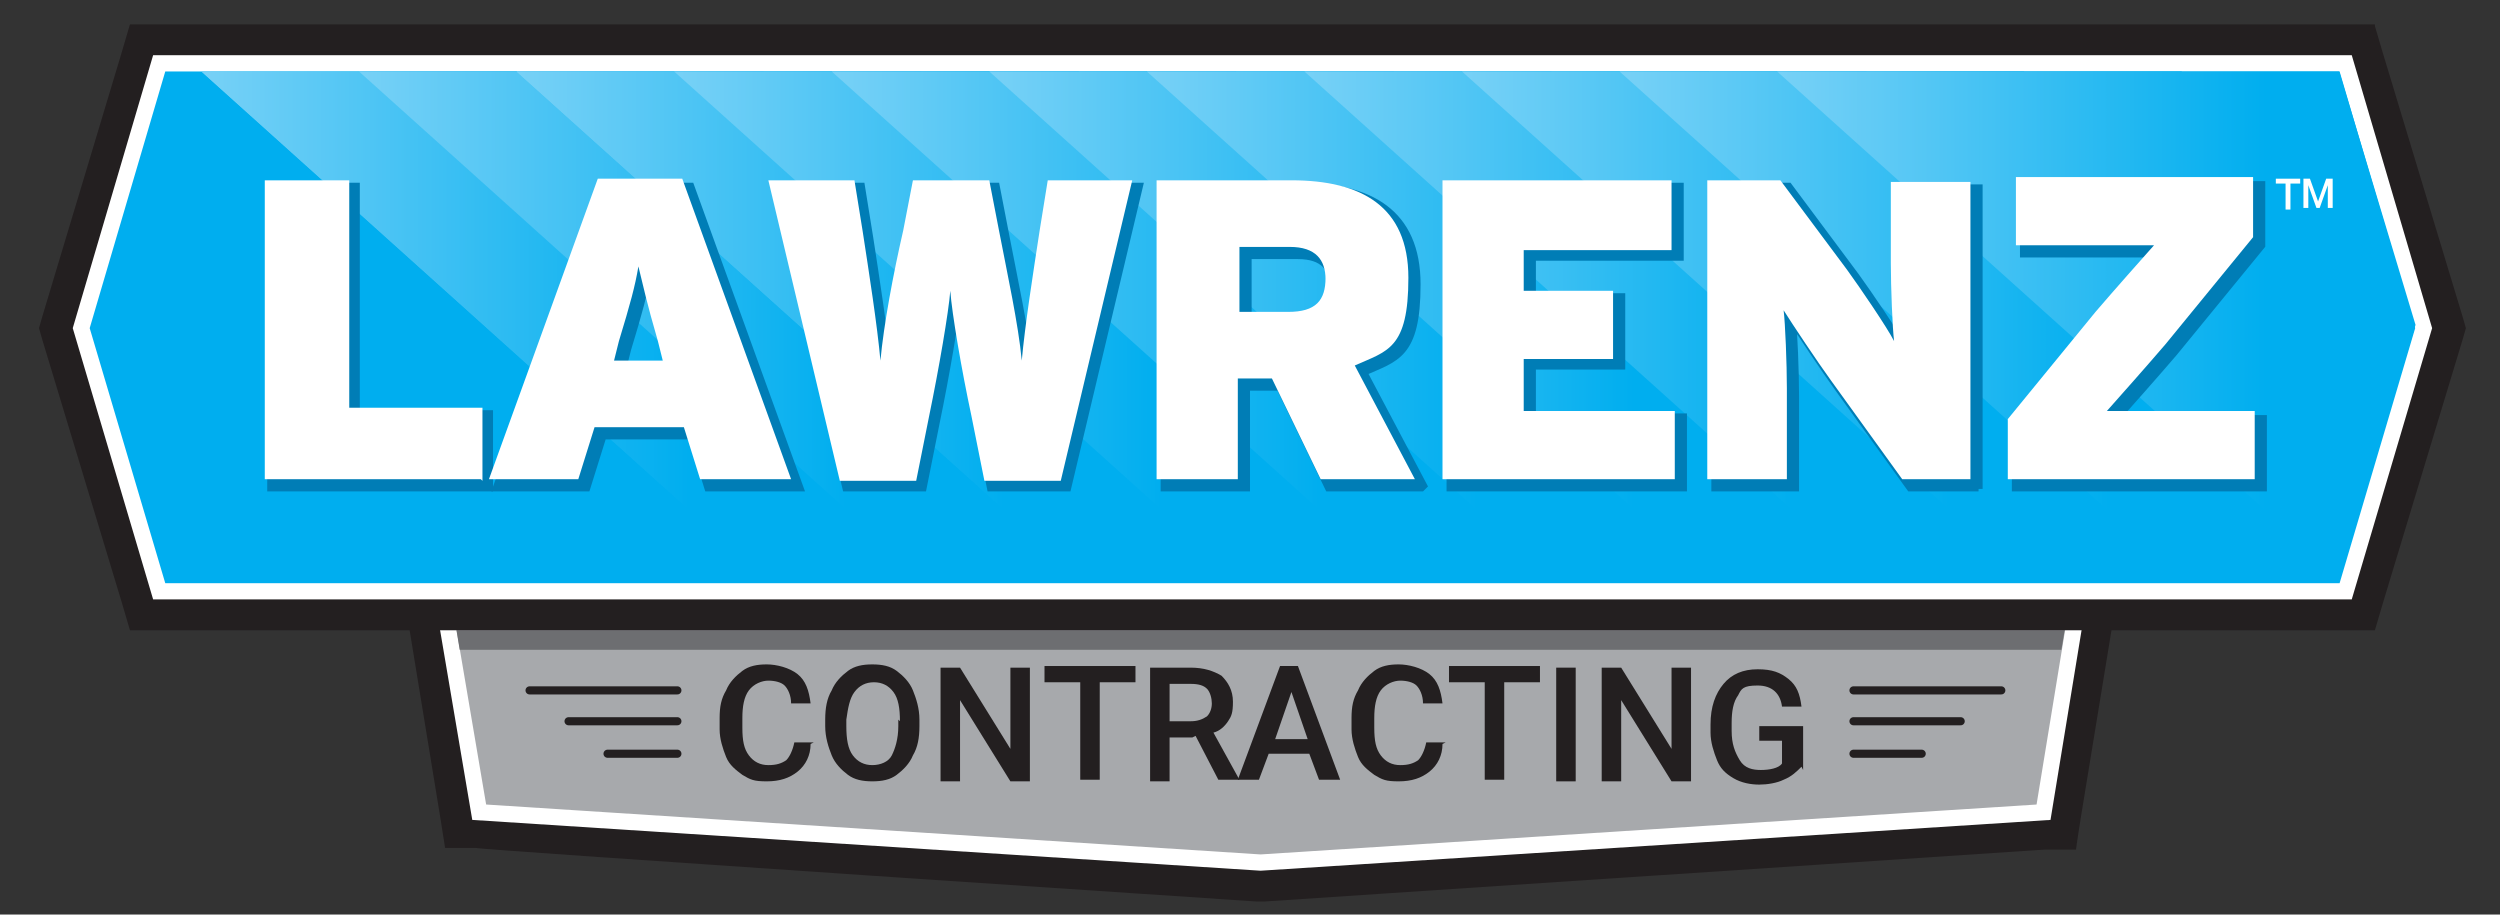 <?xml version="1.0" encoding="UTF-8"?>
<svg xmlns="http://www.w3.org/2000/svg" xmlns:xlink="http://www.w3.org/1999/xlink" id="Layer_1" version="1.1" viewBox="0 0 153.9 56.3">
  <rect x="0" y="0" width="153.9" height="56.3" fill="#333333" stroke="none"/>
  <defs>
    <style>
      .st0 {
        stroke: #231f20;
        stroke-linecap: round;
      }

      .st0, .st1 {
        stroke-width: .5px;
      }

      .st0, .st1, .st2 {
        stroke-miterlimit: 10;
      }

      .st0, .st2 {
        fill: none;
      }

      .st3 {
        fill: url(#linear-gradient2);
      }

      .st4 {
        fill: url(#linear-gradient10);
      }

      .st5 {
        fill: #231f20;
      }

      .st6 {
        fill: #fff;
      }

      .st7 {
        fill: url(#linear-gradient1);
      }

      .st8 {
        fill: url(#linear-gradient9);
      }

      .st9 {
        fill: url(#linear-gradient8);
      }

      .st10 {
        fill: url(#linear-gradient11);
      }

      .st11 {
        fill: url(#linear-gradient7);
      }

      .st12 {
        fill: url(#linear-gradient4);
      }

      .st13 {
        fill: #a7a9ac;
      }

      .st14 {
        fill: url(#linear-gradient5);
      }

      .st15 {
        fill: url(#linear-gradient3);
      }

      .st16 {
        fill: #6d6e71;
      }

      .st1 {
        fill: #007db6;
        stroke: #007db6;
      }

      .st2 {
        stroke: #fff;
        stroke-width: 1px;
      }

      .st17 {
        fill: url(#linear-gradient6);
      }

      .st18 {
        fill: url(#linear-gradient);
      }

      .st19 {
        fill: #00aeef;
      }
    </style>
    <linearGradient id="linear-gradient" x1="3.1" y1="20" x2="42.4" y2="20" gradientUnits="userSpaceOnUse">
      <stop offset="0" stop-color="#9ddcf9"></stop>
      <stop offset="1" stop-color="#00aeef"></stop>
    </linearGradient>
    <linearGradient id="linear-gradient1" x1="12.8" x2="52.1" xlink:href="#linear-gradient"></linearGradient>
    <linearGradient id="linear-gradient2" x1="22.5" x2="61.8" xlink:href="#linear-gradient"></linearGradient>
    <linearGradient id="linear-gradient3" x1="22.5" x2="61.8" xlink:href="#linear-gradient"></linearGradient>
    <linearGradient id="linear-gradient4" x1="32.2" x2="71.5" xlink:href="#linear-gradient"></linearGradient>
    <linearGradient id="linear-gradient5" x1="41.9" x2="81.2" xlink:href="#linear-gradient"></linearGradient>
    <linearGradient id="linear-gradient6" x1="51.7" x2="90.9" xlink:href="#linear-gradient"></linearGradient>
    <linearGradient id="linear-gradient7" x1="61.4" x2="100.6" xlink:href="#linear-gradient"></linearGradient>
    <linearGradient id="linear-gradient8" x1="71.1" x2="110.3" xlink:href="#linear-gradient"></linearGradient>
    <linearGradient id="linear-gradient9" x1="80.8" x2="120" xlink:href="#linear-gradient"></linearGradient>
    <linearGradient id="linear-gradient10" x1="90.5" x2="129.8" xlink:href="#linear-gradient"></linearGradient>
    <linearGradient id="linear-gradient11" x1="100.2" x2="139.5" xlink:href="#linear-gradient"></linearGradient>
  </defs>
  <g>
    <g>
      <polygon class="st13" points="28.4 51.1 25.2 31.7 130 31.7 126.8 51.1 77.6 54.3 28.4 51.1"></polygon>
      <path class="st5" d="M128.6,32.9l-2.8,17.1-48.1,3.2-48.1-3.2-2.8-17.1h102M131.5,30.4H23.8l.5,2.8,2.8,17.1.3,1.9h1.9c0,.1,48.1,3.3,48.1,3.3h.2s.2,0,.2,0l48.1-3.2h1.9c0-.1.3-2,.3-2l2.8-17.1.5-2.8h0Z"></path>
      <polygon class="st2" points="125.8 50 77.6 53.1 29.5 50 26.6 32.9 128.6 32.9 125.8 50"></polygon>
    </g>
    <polygon class="st16" points="127.1 38.8 28.1 38.8 28.3 40 126.9 40 127.1 38.8"></polygon>
    <line class="st0" x1="41.7" y1="42.5" x2="32.6" y2="42.5"></line>
    <line class="st0" x1="41.7" y1="46.4" x2="37.4" y2="46.4"></line>
    <line class="st0" x1="41.7" y1="44.4" x2="35" y2="44.4"></line>
    <line class="st0" x1="114.1" y1="42.5" x2="123.2" y2="42.5"></line>
    <line class="st0" x1="114.1" y1="46.4" x2="118.3" y2="46.4"></line>
    <line class="st0" x1="114.1" y1="44.4" x2="120.7" y2="44.4"></line>
    <g>
      <polygon class="st19" points="8.9 37.6 3.7 20.2 8.9 2.7 145.3 2.7 150.5 20.2 145.3 37.6 8.9 37.6"></polygon>
      <path class="st5" d="M144.4,3.9l4.9,16.2-4.9,16.2H9.8l-4.9-16.2L9.8,3.9h134.5M146.2,1.5H8l-.5,1.7L2.6,19.5l-.2.7.2.7,4.9,16.2.5,1.7h138.2l.5-1.7,4.9-16.2.2-.7-.2-.7-4.9-16.2-.5-1.7h0Z"></path>
      <polygon class="st2" points="144.4 3.9 9.8 3.9 5 20.2 9.8 36.4 144.4 36.4 149.2 20.2 144.4 3.9"></polygon>
    </g>
    <polygon class="st18" points="51.7 20 47 4.4 12.4 4.4 47 35.5 47 35.5 51.7 20"></polygon>
    <polygon class="st18" points="51.7 20 47 4.4 12.4 4.4 47 35.5 47 35.5 51.7 20"></polygon>
    <polygon class="st7" points="61.4 20 56.7 4.4 22.1 4.4 56.7 35.5 56.7 35.5 61.4 20"></polygon>
    <polygon class="st3" points="71.1 20 66.4 4.4 31.8 4.4 66.4 35.5 66.4 35.5 71.1 20"></polygon>
    <polygon class="st15" points="71.1 20 66.4 4.4 31.8 4.4 66.4 35.5 66.4 35.5 71.1 20"></polygon>
    <polygon class="st12" points="80.8 20 76.1 4.4 41.5 4.4 76.1 35.5 76.1 35.5 80.8 20"></polygon>
    <polygon class="st14" points="90.5 20 85.8 4.4 51.2 4.4 85.8 35.5 85.8 35.5 90.5 20"></polygon>
    <polygon class="st17" points="100.2 20 95.5 4.4 60.9 4.4 95.5 35.5 95.5 35.5 100.2 20"></polygon>
    <polygon class="st11" points="109.9 20 105.2 4.4 70.6 4.4 105.2 35.5 105.2 35.5 109.9 20"></polygon>
    <polygon class="st9" points="119.6 20 114.9 4.4 80.3 4.4 114.9 35.5 114.9 35.5 119.6 20"></polygon>
    <polygon class="st8" points="129.3 20 124.6 4.4 90 4.4 124.6 35.5 124.6 35.5 129.3 20"></polygon>
    <polygon class="st4" points="139 20 134.3 4.4 99.7 4.4 134.3 35.5 134.3 35.5 139 20"></polygon>
    <polygon class="st10" points="148.7 20 144 4.4 109.4 4.4 144 35.5 144 35.5 148.7 20"></polygon>
    <g>
      <path class="st1" d="M30,30h-13.3V11.5h5.2v14h8.2v4.5Z"></path>
      <path class="st1" d="M49.1,30h-5.5l-1-3.2h-5.5l-1,3.2h-5.5l6.7-18.5h5.2l6.7,18.5ZM41.3,22.7l-.3-1.2c-.7-2.4-.9-3.4-1.2-4.6-.2,1.2-.5,2.3-1.2,4.6l-.3,1.2h3.1Z"></path>
      <path class="st1" d="M70.1,11.5l-4.4,18.5h-4.7l-.8-4c-.6-2.8-1.2-6.3-1.3-7.7-.1,1.3-.7,4.8-1.3,7.7l-.8,4h-4.7l-4.4-18.5h5.3l.5,3.1c.4,2.6.9,5.8,1.1,8,.2-2.2.8-5.4,1.4-8l.6-3.1h4.7l.6,3.1c.5,2.6,1.2,5.8,1.4,8,.2-2.2.7-5.4,1.1-8l.5-3.1h5.2Z"></path>
      <path class="st1" d="M87.5,30h-5.7l-3-6.2h-2.1v6.2h-5V11.5h8.3c4.3,0,7.2,1.6,7.2,6s-1.3,4.5-3.3,5.4l3.7,7ZM82.1,17.7c0-1.2-.6-2-2.2-2h-3.1v4h3c1.7,0,2.3-.7,2.3-2.1Z"></path>
      <path class="st1" d="M103.6,30h-14.3V11.5h14.1v4.3h-9.1v2.5h5.5v4.2h-5.5v3.2h9.3v4.3Z"></path>
      <path class="st1" d="M121.8,30h-4.2l-4.4-6.1c-.8-1.1-2.4-3.5-2.9-4.3.1.8.2,3.3.2,4.8v5.6h-4.9V11.5h4.5l4.1,5.5c.8,1.1,2.5,3.6,2.9,4.4-.1-.8-.2-3.3-.2-4.8v-5h4.9v18.5Z"></path>
      <path class="st1" d="M139.2,30h-15.1v-3.7l5.4-6.6c1.2-1.4,2.8-3.2,3.6-4.1-1.4,0-3.7,0-5.5,0h-3v-4.2h14.6v3.7l-5.4,6.6c-1.2,1.4-2.8,3.2-3.6,4.1,1.4,0,3.7,0,5.5,0h3.6v4.2Z"></path>
    </g>
    <g>
      <path class="st6" d="M29.6,29.5h-13.3V11.1h5.2v14h8.2v4.5Z"></path>
      <path class="st6" d="M48.6,29.5h-5.5l-1-3.2h-5.5l-1,3.2h-5.5l6.7-18.5h5.2l6.7,18.5ZM40.8,22.2l-.3-1.2c-.7-2.4-.9-3.4-1.2-4.6-.2,1.2-.5,2.3-1.2,4.6l-.3,1.2h3.1Z"></path>
      <path class="st6" d="M69.7,11.1l-4.4,18.5h-4.7l-.8-4c-.6-2.8-1.2-6.3-1.3-7.7-.1,1.3-.7,4.8-1.3,7.7l-.8,4h-4.7l-4.4-18.5h5.3l.5,3.1c.4,2.6.9,5.8,1.1,8,.2-2.2.8-5.4,1.4-8l.6-3.1h4.7l.6,3.1c.5,2.6,1.2,5.8,1.4,8,.2-2.2.7-5.4,1.1-8l.5-3.1h5.2Z"></path>
      <path class="st6" d="M87,29.5h-5.7l-3-6.2h-2.1v6.2h-5V11.1h8.3c4.3,0,7.2,1.6,7.2,6s-1.3,4.5-3.3,5.4l3.7,7ZM81.6,17.2c0-1.2-.6-2-2.2-2h-3.1v4h3c1.7,0,2.3-.7,2.3-2.1Z"></path>
      <path class="st6" d="M103.1,29.5h-14.3V11.1h14.1v4.3h-9.1v2.5h5.5v4.2h-5.5v3.2h9.3v4.3Z"></path>
      <path class="st6" d="M121.3,29.5h-4.2l-4.4-6.1c-.8-1.1-2.4-3.5-2.9-4.3.1.8.2,3.3.2,4.8v5.6h-4.9V11.1h4.5l4.1,5.5c.8,1.1,2.5,3.6,2.9,4.4-.1-.8-.2-3.3-.2-4.8v-5h4.9v18.5Z"></path>
      <path class="st6" d="M138.7,29.5h-15.1v-3.7l5.4-6.6c1.2-1.4,2.8-3.2,3.6-4.1-1.4,0-3.7,0-5.5,0h-3v-4.2h14.6v3.7l-5.4,6.6c-1.2,1.4-2.8,3.2-3.6,4.1,1.4,0,3.7,0,5.5,0h3.6v4.2Z"></path>
    </g>
    <g>
      <path class="st6" d="M141.6,11.3h-.6v1.6h-.3v-1.6h-.6v-.3h1.5v.3Z"></path>
      <path class="st6" d="M142.2,11l.5,1.4.5-1.4h.4v1.8h-.3v-1.4s-.5,1.4-.5,1.4h-.2l-.5-1.4v.8s0,.6,0,.6h-.3v-1.8h.4Z"></path>
    </g>
  </g>
  <g>
    <path class="st5" d="M49.9,45.8c0,.7-.3,1.3-.8,1.7-.5.4-1.1.6-1.9.6s-1-.1-1.5-.4c-.4-.3-.8-.6-1-1.1s-.4-1.1-.4-1.7v-.7c0-.7.1-1.2.4-1.7.2-.5.6-.9,1-1.2s.9-.4,1.5-.4,1.4.2,1.9.6c.5.4.7,1,.8,1.8h-1.2c0-.5-.2-.9-.4-1.1-.2-.2-.6-.3-1-.3s-.9.2-1.2.6c-.3.4-.4,1-.4,1.7v.6c0,.8.1,1.3.4,1.7.3.4.7.6,1.2.6s.8-.1,1.1-.3c.2-.2.4-.6.5-1.1h1.2Z"></path>
    <path class="st5" d="M56.6,44.7c0,.7-.1,1.3-.4,1.8-.2.5-.6.9-1,1.2-.4.3-.9.4-1.5.4s-1.1-.1-1.5-.4c-.4-.3-.8-.7-1-1.2-.2-.5-.4-1.1-.4-1.8v-.4c0-.7.1-1.3.4-1.8.2-.5.6-.9,1-1.2.4-.3.9-.4,1.5-.4s1.1.1,1.5.4c.4.3.8.7,1,1.2s.4,1.1.4,1.8v.4ZM55.4,44.4c0-.8-.1-1.4-.4-1.8-.3-.4-.7-.6-1.2-.6s-.9.2-1.2.6c-.3.4-.4,1-.5,1.7v.4c0,.8.1,1.4.4,1.8.3.4.7.6,1.2.6s1-.2,1.2-.6.4-1,.4-1.8v-.4Z"></path>
    <path class="st5" d="M63.4,48.1h-1.2l-3.1-5v5h-1.2v-7h1.2l3.1,5v-5h1.2v7Z"></path>
    <path class="st5" d="M69.9,42h-2.2v6h-1.2v-6h-2.2v-1h5.6v1Z"></path>
    <path class="st5" d="M73.4,45.4h-1.4v2.7h-1.2v-7h2.5c.8,0,1.4.2,1.9.5.4.4.7.9.7,1.6s-.1.9-.3,1.2c-.2.3-.5.6-.9.7l1.6,2.9h0c0,0-1.3,0-1.3,0l-1.4-2.7ZM72,44.4h1.3c.4,0,.7-.1,1-.3.2-.2.3-.5.3-.8s-.1-.7-.3-.9c-.2-.2-.5-.3-1-.3h-1.3v2.3Z"></path>
    <path class="st5" d="M80.8,46.4h-2.7l-.6,1.6h-1.3l2.6-7h1.1l2.6,7h-1.3l-.6-1.6ZM78.5,45.5h2l-1-2.9-1,2.9Z"></path>
    <path class="st5" d="M88.8,45.8c0,.7-.3,1.3-.8,1.7s-1.1.6-1.9.6-1-.1-1.5-.4c-.4-.3-.8-.6-1-1.1s-.4-1.1-.4-1.7v-.7c0-.7.1-1.2.4-1.7.2-.5.6-.9,1-1.2s.9-.4,1.5-.4,1.4.2,1.9.6c.5.4.7,1,.8,1.8h-1.2c0-.5-.2-.9-.4-1.1-.2-.2-.6-.3-1-.3s-.9.2-1.2.6c-.3.4-.4,1-.4,1.7v.6c0,.8.1,1.3.4,1.7.3.4.7.6,1.2.6s.8-.1,1.1-.3c.2-.2.4-.6.5-1.1h1.2Z"></path>
    <path class="st5" d="M94.8,42h-2.2v6h-1.2v-6h-2.2v-1h5.6v1Z"></path>
    <path class="st5" d="M97,48.1h-1.2v-7h1.2v7Z"></path>
    <path class="st5" d="M104.1,48.1h-1.2l-3.1-5v5h-1.2v-7h1.2l3.1,5v-5h1.2v7Z"></path>
    <path class="st5" d="M110.9,47.2c-.3.3-.6.6-1.1.8-.4.2-1,.3-1.5.3s-1.1-.1-1.6-.4-.8-.6-1-1.1c-.2-.5-.4-1.1-.4-1.7v-.5c0-1.1.3-1.9.8-2.5.5-.6,1.2-.9,2.1-.9s1.4.2,1.9.6c.5.4.7.9.8,1.7h-1.2c-.1-.8-.6-1.3-1.5-1.3s-1,.2-1.2.6c-.3.4-.4,1-.4,1.7v.5c0,.8.2,1.3.5,1.8s.8.6,1.3.6,1.1-.1,1.3-.4v-1.4h-1.4v-.9h2.7v2.7Z"></path>
  </g>
</svg>

